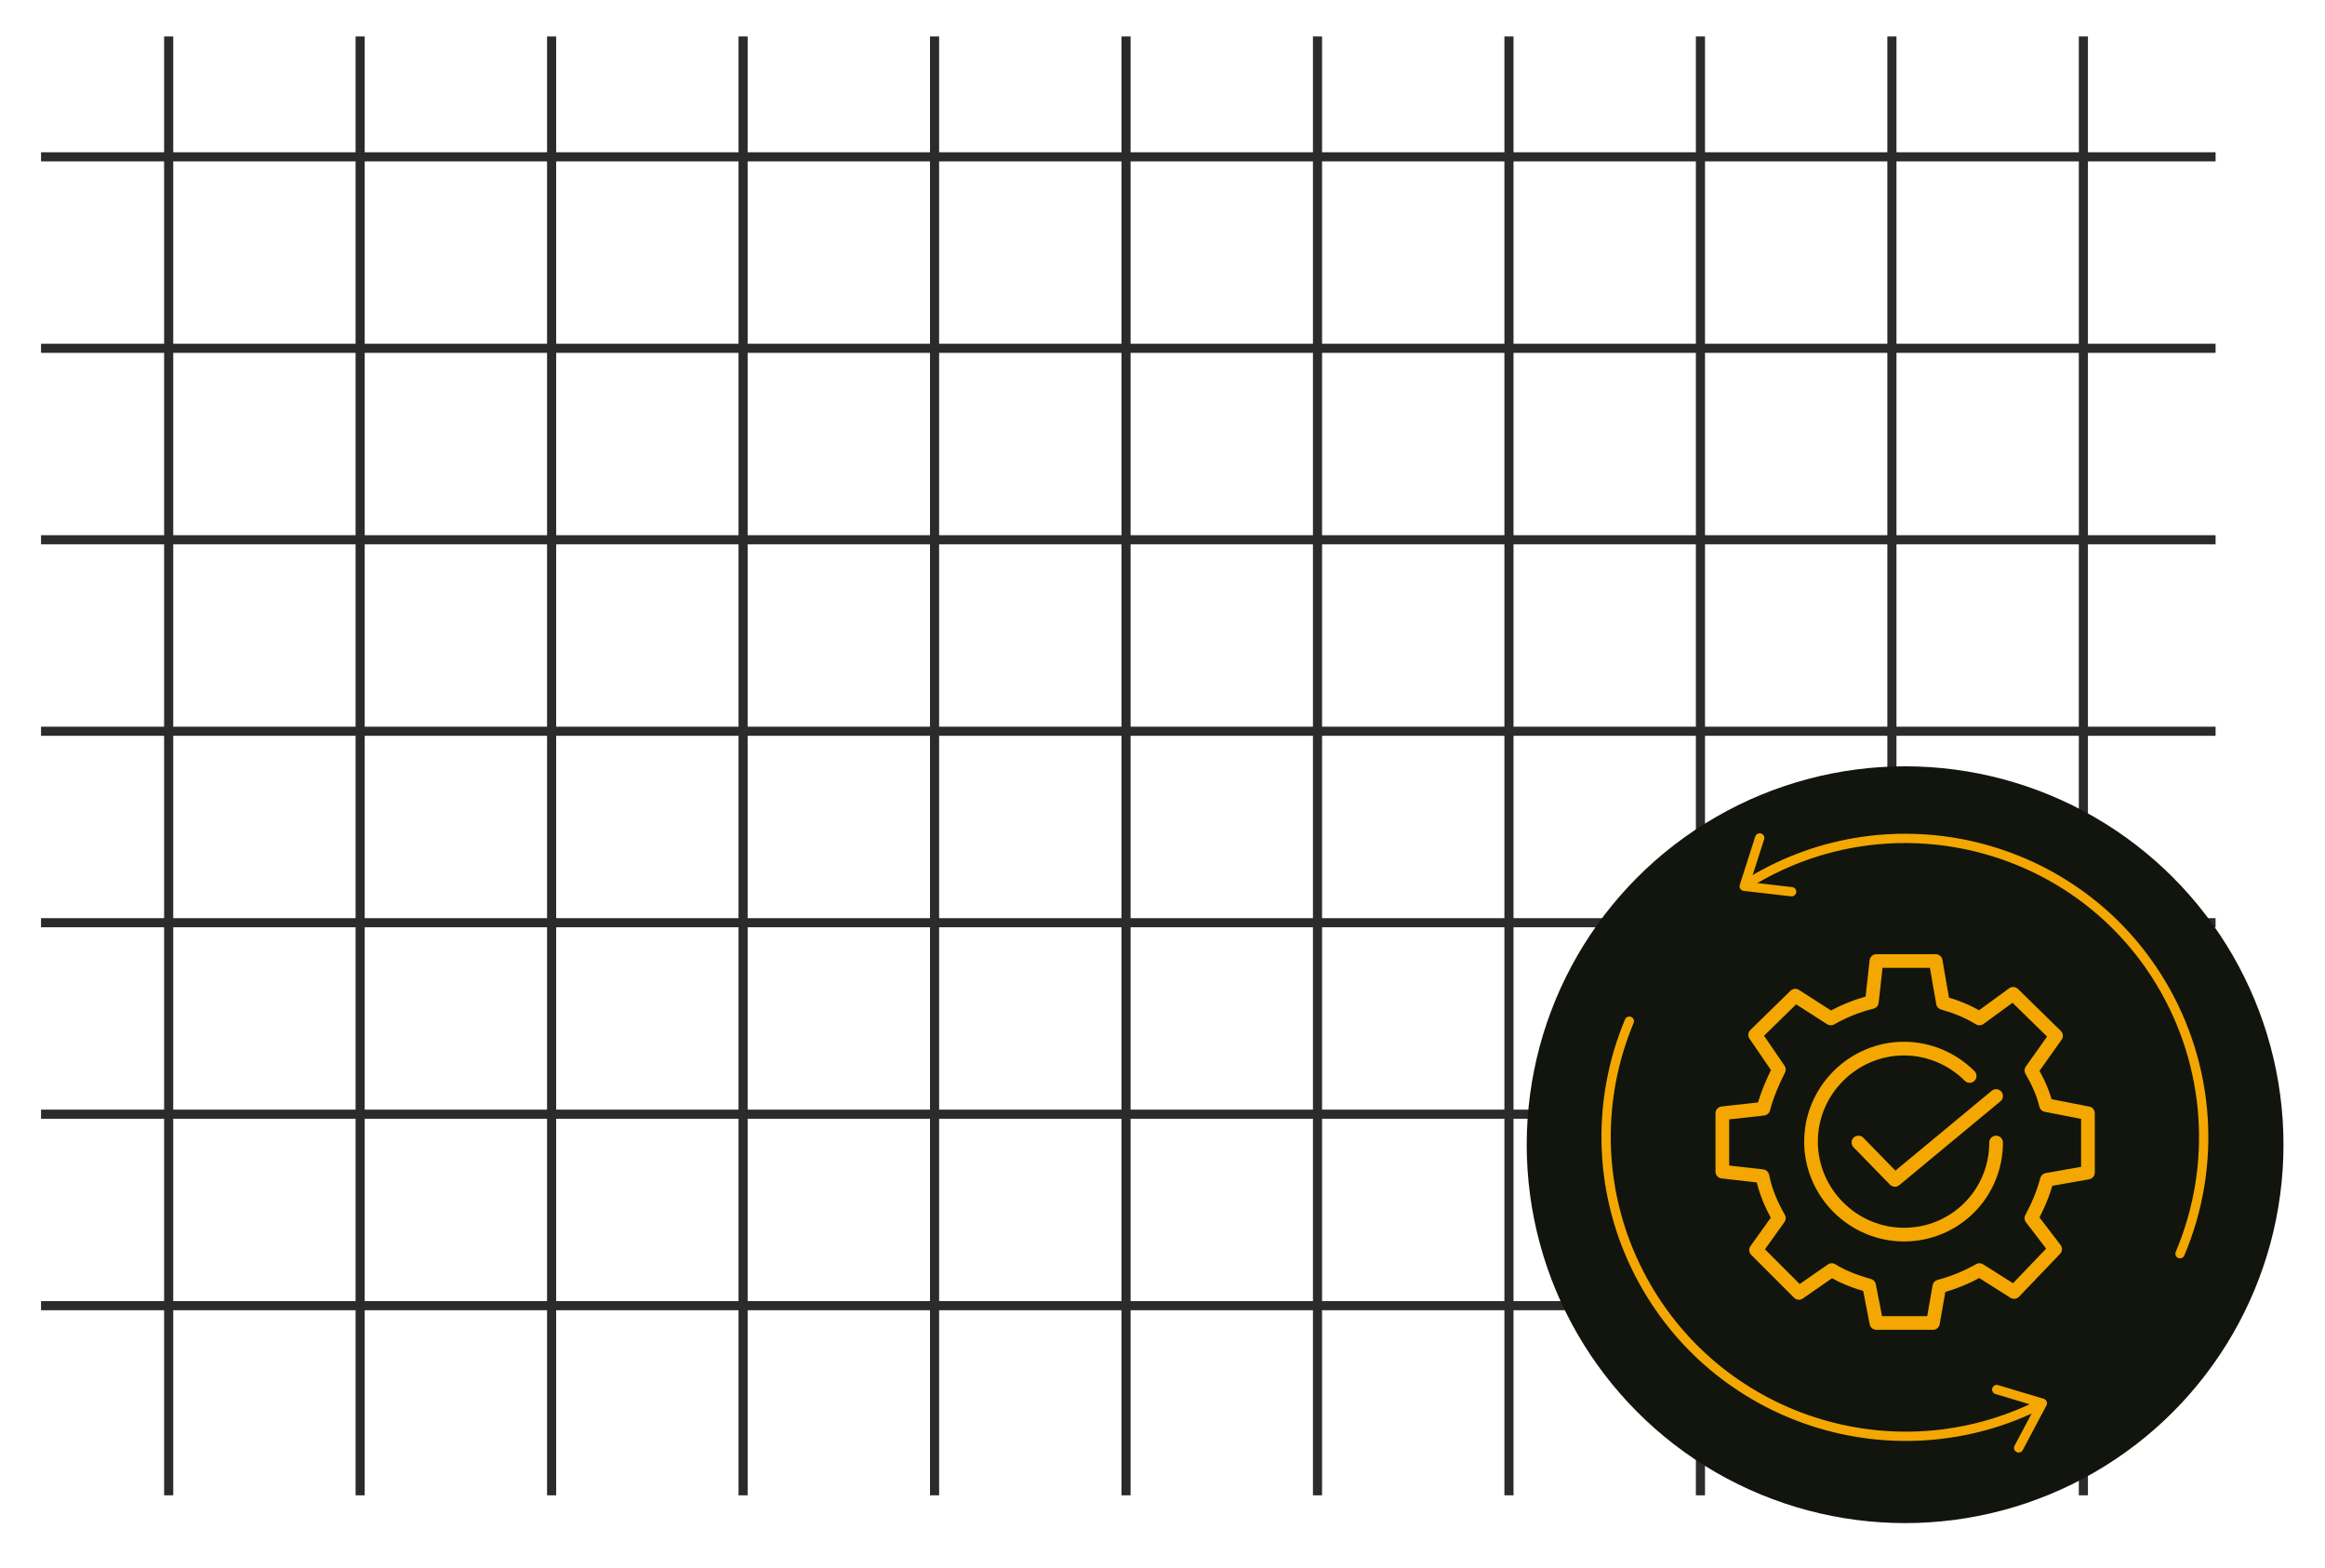 <svg id="e6EW8l2DQOM1" xmlns="http://www.w3.org/2000/svg" xmlns:xlink="http://www.w3.org/1999/xlink" viewBox="0 0 255 172" shape-rendering="geometricPrecision" text-rendering="geometricPrecision">
<style><![CDATA[
#e6EW8l2DQOM45_tr {animation: e6EW8l2DQOM45_tr__tr 14000ms linear infinite normal forwards}@keyframes e6EW8l2DQOM45_tr__tr { 0% {transform: translate(208.95px,125.25px) rotate(0deg)} 100% {transform: translate(208.95px,125.25px) rotate(360deg)}} #e6EW8l2DQOM50_to {animation: e6EW8l2DQOM50_to__to 14000ms linear infinite normal forwards}@keyframes e6EW8l2DQOM50_to__to { 0% {transform: translate(-230px,0px)} 14.286% {transform: translate(0px,0px)} 100% {transform: translate(0px,0px)}} #e6EW8l2DQOM52_to {animation: e6EW8l2DQOM52_to__to 14000ms linear infinite normal forwards}@keyframes e6EW8l2DQOM52_to__to { 0% {transform: translate(49.5px,115.5px);animation-timing-function: cubic-bezier(0.42,0,0.58,1)} 4.286% {transform: translate(49.5px,45.5px);animation-timing-function: cubic-bezier(0.42,0,0.58,1)} 10.714% {transform: translate(49.5px,50.5px);animation-timing-function: cubic-bezier(0.42,0,0.58,1)} 17.857% {transform: translate(49.5px,45.5px);animation-timing-function: cubic-bezier(0.42,0,0.58,1)} 24.286% {transform: translate(49.5px,50.5px);animation-timing-function: cubic-bezier(0.42,0,0.58,1)} 31.429% {transform: translate(49.5px,45.5px);animation-timing-function: cubic-bezier(0.42,0,0.58,1)} 39.286% {transform: translate(49.5px,50.5px);animation-timing-function: cubic-bezier(0.42,0,0.58,1)} 46.429% {transform: translate(49.5px,45.5px);animation-timing-function: cubic-bezier(0.42,0,0.58,1)} 54.286% {transform: translate(49.5px,50.5px);animation-timing-function: cubic-bezier(0.42,0,0.58,1)} 61.429% {transform: translate(49.5px,45.5px);animation-timing-function: cubic-bezier(0.42,0,0.58,1)} 70% {transform: translate(49.5px,50.5px);animation-timing-function: cubic-bezier(0.42,0,0.58,1)} 77.143% {transform: translate(49.5px,45.5px);animation-timing-function: cubic-bezier(0.42,0,0.58,1)} 84.286% {transform: translate(49.5px,50.5px);animation-timing-function: cubic-bezier(0.42,0,0.58,1)} 91.429% {transform: translate(49.5px,45.5px);animation-timing-function: cubic-bezier(0.42,0,0.58,1)} 100% {transform: translate(49.5px,50.5px)}} #e6EW8l2DQOM52 {animation: e6EW8l2DQOM52_c_o 14000ms linear infinite normal forwards}@keyframes e6EW8l2DQOM52_c_o { 0% {opacity: 0} 2.143% {opacity: 1} 100% {opacity: 1}} #e6EW8l2DQOM71_ts {animation: e6EW8l2DQOM71_ts__ts 14000ms linear infinite normal forwards}@keyframes e6EW8l2DQOM71_ts__ts { 0% {transform: translate(28px,129px) scale(0,0)} 2.357% {transform: translate(28px,129px) scale(1,1)} 3.571% {transform: translate(28px,129px) scale(0.9,0.9)} 5% {transform: translate(28px,129px) scale(1,1)} 100% {transform: translate(28px,129px) scale(1,1)}} #e6EW8l2DQOM75_ts {animation: e6EW8l2DQOM75_ts__ts 14000ms linear infinite normal forwards}@keyframes e6EW8l2DQOM75_ts__ts { 0% {transform: translate(67.6px,94.7px) scale(0,0)} 3.571% {transform: translate(67.6px,94.7px) scale(0,0)} 5.929% {transform: translate(67.6px,94.7px) scale(1,1)} 7.143% {transform: translate(67.6px,94.7px) scale(0.9,0.9)} 8.571% {transform: translate(67.6px,94.7px) scale(1,1)} 100% {transform: translate(67.6px,94.7px) scale(1,1)}} #e6EW8l2DQOM79_ts {animation: e6EW8l2DQOM79_ts__ts 14000ms linear infinite normal forwards}@keyframes e6EW8l2DQOM79_ts__ts { 0% {transform: translate(112px,105.1px) scale(0,0)} 6.429% {transform: translate(112px,105.1px) scale(0,0)} 8.786% {transform: translate(112px,105.1px) scale(1,1)} 10% {transform: translate(112px,105.1px) scale(0.9,0.9)} 11.429% {transform: translate(112px,105.1px) scale(1,1)} 100% {transform: translate(112px,105.1px) scale(1,1)}} #e6EW8l2DQOM83_ts {animation: e6EW8l2DQOM83_ts__ts 14000ms linear infinite normal forwards}@keyframes e6EW8l2DQOM83_ts__ts { 0% {transform: translate(164.3px,57.3px) scale(0,0)} 9.286% {transform: translate(164.3px,57.3px) scale(0,0)} 11.643% {transform: translate(164.3px,57.3px) scale(1,1)} 12.857% {transform: translate(164.3px,57.3px) scale(0.9,0.9)} 14.286% {transform: translate(164.3px,57.3px) scale(1,1)} 100% {transform: translate(164.3px,57.3px) scale(1,1)}} #e6EW8l2DQOM87_ts {animation: e6EW8l2DQOM87_ts__ts 14000ms linear infinite normal forwards}@keyframes e6EW8l2DQOM87_ts__ts { 0% {transform: translate(196.8px,70px) scale(0,0)} 11.429% {transform: translate(196.8px,70px) scale(0,0)} 13.786% {transform: translate(196.8px,70px) scale(1,1)} 15% {transform: translate(196.8px,70px) scale(0.9,0.9)} 16.429% {transform: translate(196.8px,70px) scale(1,1)} 100% {transform: translate(196.8px,70px) scale(1,1)}} #e6EW8l2DQOM90_ts {animation: e6EW8l2DQOM90_ts__ts 14000ms linear infinite normal forwards}@keyframes e6EW8l2DQOM90_ts__ts { 0% {transform: translate(224.844px,39.828px) scale(0,0)} 13.571% {transform: translate(224.844px,39.828px) scale(0,0)} 15.929% {transform: translate(224.844px,39.828px) scale(1,1)} 17.143% {transform: translate(224.844px,39.828px) scale(0.9,0.9)} 18.571% {transform: translate(224.844px,39.828px) scale(1,1)} 100% {transform: translate(224.844px,39.828px) scale(1,1)}}
]]></style>
<defs><rect id="e6EW8l2DQOM2" width="66.4" height="67.7" rx="0" ry="0"/><rect id="e6EW8l2DQOM3" width="52.1" height="55" rx="0" ry="0"/></defs><g><line x1="18.5" y1="4" x2="18.5" y2="164" fill="none" stroke="#2b2b2b"/><line x1="39.5" y1="4" x2="39.5" y2="164" fill="none" stroke="#2b2b2b"/><line x1="60.5" y1="4" x2="60.5" y2="164" fill="none" stroke="#2b2b2b"/><line x1="81.5" y1="4" x2="81.5" y2="164" fill="none" stroke="#2b2b2b"/><line x1="102.5" y1="4" x2="102.5" y2="164" fill="none" stroke="#2b2b2b"/><line x1="123.5" y1="4" x2="123.5" y2="164" fill="none" stroke="#2b2b2b"/><line x1="144.5" y1="4" x2="144.5" y2="164" fill="none" stroke="#2b2b2b"/><line x1="165.5" y1="4" x2="165.5" y2="164" fill="none" stroke="#2b2b2b"/><line x1="186.5" y1="4" x2="186.5" y2="164" fill="none" stroke="#2b2b2b"/><line x1="207.5" y1="4" x2="207.5" y2="164" fill="none" stroke="#2b2b2b"/><line x1="228.5" y1="4" x2="228.5" y2="164" fill="none" stroke="#2b2b2b"/><path d="" fill="none" stroke="#2b2b2b"/><path d="" fill="none" stroke="#2b2b2b"/><line x1="4.5" y1="17.2" x2="243" y2="17.2" fill="none" stroke="#2b2b2b"/><line x1="4.5" y1="38.2" x2="243" y2="38.2" fill="none" stroke="#2b2b2b"/><line x1="4.5" y1="59.2" x2="243" y2="59.2" fill="none" stroke="#2b2b2b"/><line x1="4.5" y1="80.2" x2="243" y2="80.2" fill="none" stroke="#2b2b2b"/><line x1="4.5" y1="101.2" x2="243" y2="101.2" fill="none" stroke="#2b2b2b"/><line x1="4.5" y1="122.2" x2="243" y2="122.2" fill="none" stroke="#2b2b2b"/><line x1="4.5" y1="143.2" x2="243" y2="143.2" fill="none" stroke="#2b2b2b"/></g><g><g transform="translate(-956-4047)"><g transform="translate(8.547-3.453)"><circle r="41.5" transform="translate(1156.4 4176)" fill="#11150d"/><g transform="translate(1131.88 4151.86)"><path d="M19.4,23.9l4,4.1l11.1-9.2" fill="none" stroke="#f4a701" stroke-width="1.5" stroke-linecap="round" stroke-linejoin="round"/><g><g><path d="M34.5,23.9C34.5,29.5,30,34,24.4,34s-10.2-4.6-10.2-10.2s4.6-10.2,10.2-10.2c2.7,0,5.3,1.1,7.2,3" fill="none" stroke="#f4a701" stroke-width="1.5" stroke-linecap="round" stroke-linejoin="round"/></g></g></g><g transform="translate(1118.77 4137.93)"><g><g><clipPath><use width="66.4" height="67.7" xlink:href="#e6EW8l2DQOM2" transform="translate(4.5 4)"/></clipPath></g></g></g></g></g></g><g><path d="M192,96.7c15.5-9.4,35.7-4.4,45,11.1c5.4,9,6.2,20,2.1,29.7" fill="none" stroke="#f4a701" stroke-width="1.02" stroke-linecap="round" stroke-linejoin="round"/><path d="M193,91.9l-1.7,5.3l5.2.6" fill="none" stroke="#f4a701" stroke-width="1.02" stroke-linecap="round" stroke-linejoin="round"/></g><g><path d="M223.2,154.3c-16.3,7.8-35.9,1-43.8-15.4-4.1-8.5-4.3-18.3-.7-26.9" fill="none" stroke="#f4a701" stroke-width="1.02" stroke-linecap="round" stroke-linejoin="round"/><path d="M221.4,158.8l2.6-4.9-5-1.5" fill="none" stroke="#f4a701" stroke-width="1.02" stroke-linecap="round" stroke-linejoin="round"/></g><g id="e6EW8l2DQOM45_tr" transform="translate(208.95,125.25) rotate(0)"><g transform="translate(-208.95,-125.25)"><path d="M200.8,111.7c1.4-.8,2.9-1.4,4.5-1.8l.5-4.5h6.5l.8,4.6c1.4.4,2.7.9,4,1.7l3.7-2.7l4.7,4.6-2.7,3.8c.7,1.2,1.3,2.5,1.6,3.8l4.6.9v6.5l-4.5.8c-.4,1.5-1,2.9-1.7,4.2l2.6,3.4-4.5,4.7-3.8-2.4c-1.4.8-2.9,1.4-4.4,1.8l-.7,4h-6.2L205,141c-1.4-.4-2.8-.9-4.1-1.7l-3.6,2.5-4.7-4.7l2.5-3.5c-.8-1.4-1.5-3-1.8-4.6l-4.4-.5v-6.4l4.5-.5c.4-1.5,1-2.9,1.7-4.3l-2.6-3.8l4.4-4.3l3.9,2.5Z" fill="none" stroke="#f4a701" stroke-width="1.5" stroke-linecap="round" stroke-linejoin="round"/></g></g><g mask="url(#e6EW8l2DQOM49)"><path d="M27.7,129.3L66.3,95.1l44.7,11l52.5-50.9l31.1,16.5l26.9-27.8" fill="none" stroke="#32b1a6" stroke-width="1" stroke-miterlimit="4.002"/><mask id="e6EW8l2DQOM49"><g id="e6EW8l2DQOM50_to" transform="translate(-230,0)"><g transform="translate(0,0)"><rect width="223.195" height="112.7" rx="0" ry="0" transform="translate(18.5 30.5)" fill="#fff" stroke-width="0"/></g></g></mask></g><g id="e6EW8l2DQOM52_to" transform="translate(49.5,115.5)"><g id="e6EW8l2DQOM52" transform="translate(-49.5,-45.5)" opacity="0"><g transform="translate(975 4061)"><g><g clip-path="url(#e6EW8l2DQOM69)"><g><path d="M-910.5,-4017.7c0,5.9-3.4,11.3-8.7,13.9v4.1c0,.9-.7,1.6-1.6,1.6h-8.6c-.9,0-1.6-.7-1.6-1.6v-3.5c-8-2.8-12.3-11.6-9.5-19.6s11.6-12.3,19.6-9.5c6.2,2.2,10.4,8,10.4,14.6Z" fill="none" stroke="#17984c" stroke-width="2" stroke-miterlimit="10"/><line x1="-931.5" y1="-3993.4" x2="-918.5" y2="-3993.4" fill="none" stroke="#17984c" stroke-width="2" stroke-linecap="round" stroke-miterlimit="10"/><line x1="-911.1" y1="-4002.8" x2="-907.5" y2="-3999.1" fill="none" stroke="#17984c" stroke-width="2" stroke-linecap="round" stroke-miterlimit="10"/><line x1="-905.8" y1="-4016.6" x2="-900.7" y2="-4016.5" fill="none" stroke="#17984c" stroke-width="2" stroke-linecap="round" stroke-miterlimit="10"/><line x1="-950.3" y1="-4016.7" x2="-945.1" y2="-4016.5" fill="none" stroke="#17984c" stroke-width="2" stroke-linecap="round" stroke-miterlimit="10"/><line x1="-910.8" y1="-4030.5" x2="-907" y2="-4034.1" fill="none" stroke="#17984c" stroke-width="2" stroke-linecap="round" stroke-miterlimit="10"/><line x1="-925" y1="-4036.6" x2="-925" y2="-4041.8" fill="none" stroke="#17984c" stroke-width="2" stroke-linecap="round" stroke-miterlimit="10"/><line x1="-940" y1="-4031.2" x2="-943.5" y2="-4035.1" fill="none" stroke="#17984c" stroke-width="2" stroke-linecap="round" stroke-miterlimit="10"/><line x1="-939.2" y1="-4002.5" x2="-943.1" y2="-3999.1" fill="none" stroke="#17984c" stroke-width="2" stroke-linecap="round" stroke-miterlimit="10"/><line x1="-929" y1="-3989.2" x2="-921" y2="-3989.2" fill="none" stroke="#17984c" stroke-width="2" stroke-linecap="round" stroke-miterlimit="10"/><line x1="-925" y1="-4008.5" x2="-925" y2="-3998.9" fill="none" stroke="#17984c" stroke-width="2" stroke-linecap="round" stroke-miterlimit="10"/><circle r="2.7" transform="translate(-925-4017)" fill="none" stroke="#17984c" stroke-width="2" stroke-linecap="round" stroke-miterlimit="10"/></g><clipPath id="e6EW8l2DQOM69"><use width="52.1" height="55" xlink:href="#e6EW8l2DQOM3" transform="translate(-951.5-4043)"/></clipPath></g></g></g></g></g><g id="e6EW8l2DQOM71_ts" transform="translate(28,129) scale(0,0)"><g transform="translate(-28,-129)"><g transform="translate(971 4125)"><circle r="7" transform="translate(-943-3996)" fill="#32b1a6"/><circle r="6" transform="translate(-943-3996)" fill="none" stroke="#11150d" stroke-width="2.001" stroke-miterlimit="4.002"/></g></g></g><g id="e6EW8l2DQOM75_ts" transform="translate(67.6,94.7) scale(0,0)"><g transform="translate(-67.6,-94.7)"><g transform="translate(1014 4095)"><circle r="7" transform="translate(-946.4-4000.3)" fill="#32b1a6"/><circle r="6" transform="translate(-946.4-4000.3)" fill="none" stroke="#11150d" stroke-width="2.001" stroke-miterlimit="4.002"/></g></g></g><g id="e6EW8l2DQOM79_ts" transform="translate(112,105.1) scale(0,0)"><g transform="translate(-112,-105.1)"><g transform="translate(1057 4110)"><circle r="7" transform="translate(-945-4004.9)" fill="#32b1a6"/><circle r="6" transform="translate(-945-4004.9)" fill="none" stroke="#11150d" stroke-width="2.001" stroke-miterlimit="4.002"/></g></g></g><g id="e6EW8l2DQOM83_ts" transform="translate(164.3,57.3) scale(0,0)"><g transform="translate(-164.3,-57.3)"><g transform="translate(1114 4068)"><circle r="7" transform="translate(-949.7-4010.7)" fill="#32b1a6"/><circle r="6" transform="translate(-949.7-4010.7)" fill="none" stroke="#11150d" stroke-width="2.001" stroke-miterlimit="4.002"/></g></g></g><g id="e6EW8l2DQOM87_ts" transform="translate(196.8,70) scale(0,0)"><g transform="translate(-196.8,-70)"><circle r="7" transform="translate(196.8 70)" fill="#32b1a6"/><circle r="6" transform="translate(196.8 70)" fill="none" stroke="#11150d" stroke-width="2.001" stroke-miterlimit="4.002"/></g></g><g id="e6EW8l2DQOM90_ts" transform="translate(224.844,39.828) scale(0,0)"><g transform="translate(-224.844,-39.828)"><g transform="matrix(.995-.105 0.105 0.995-427.438 163.392)"><g transform="translate(1176 4057)"><circle r="7" transform="translate(-514.7-4111.4)" fill="#32b1a6"/><circle r="6" transform="translate(-514.7-4111.4)" fill="none" stroke="#11150d" stroke-width="2.001" stroke-miterlimit="4.002"/></g></g></g></g><rect width="25.5" height="17.2" rx="0" ry="0" transform="translate(-19.292 244.592)" fill="#d2dbed" stroke-width="0"/></svg>
